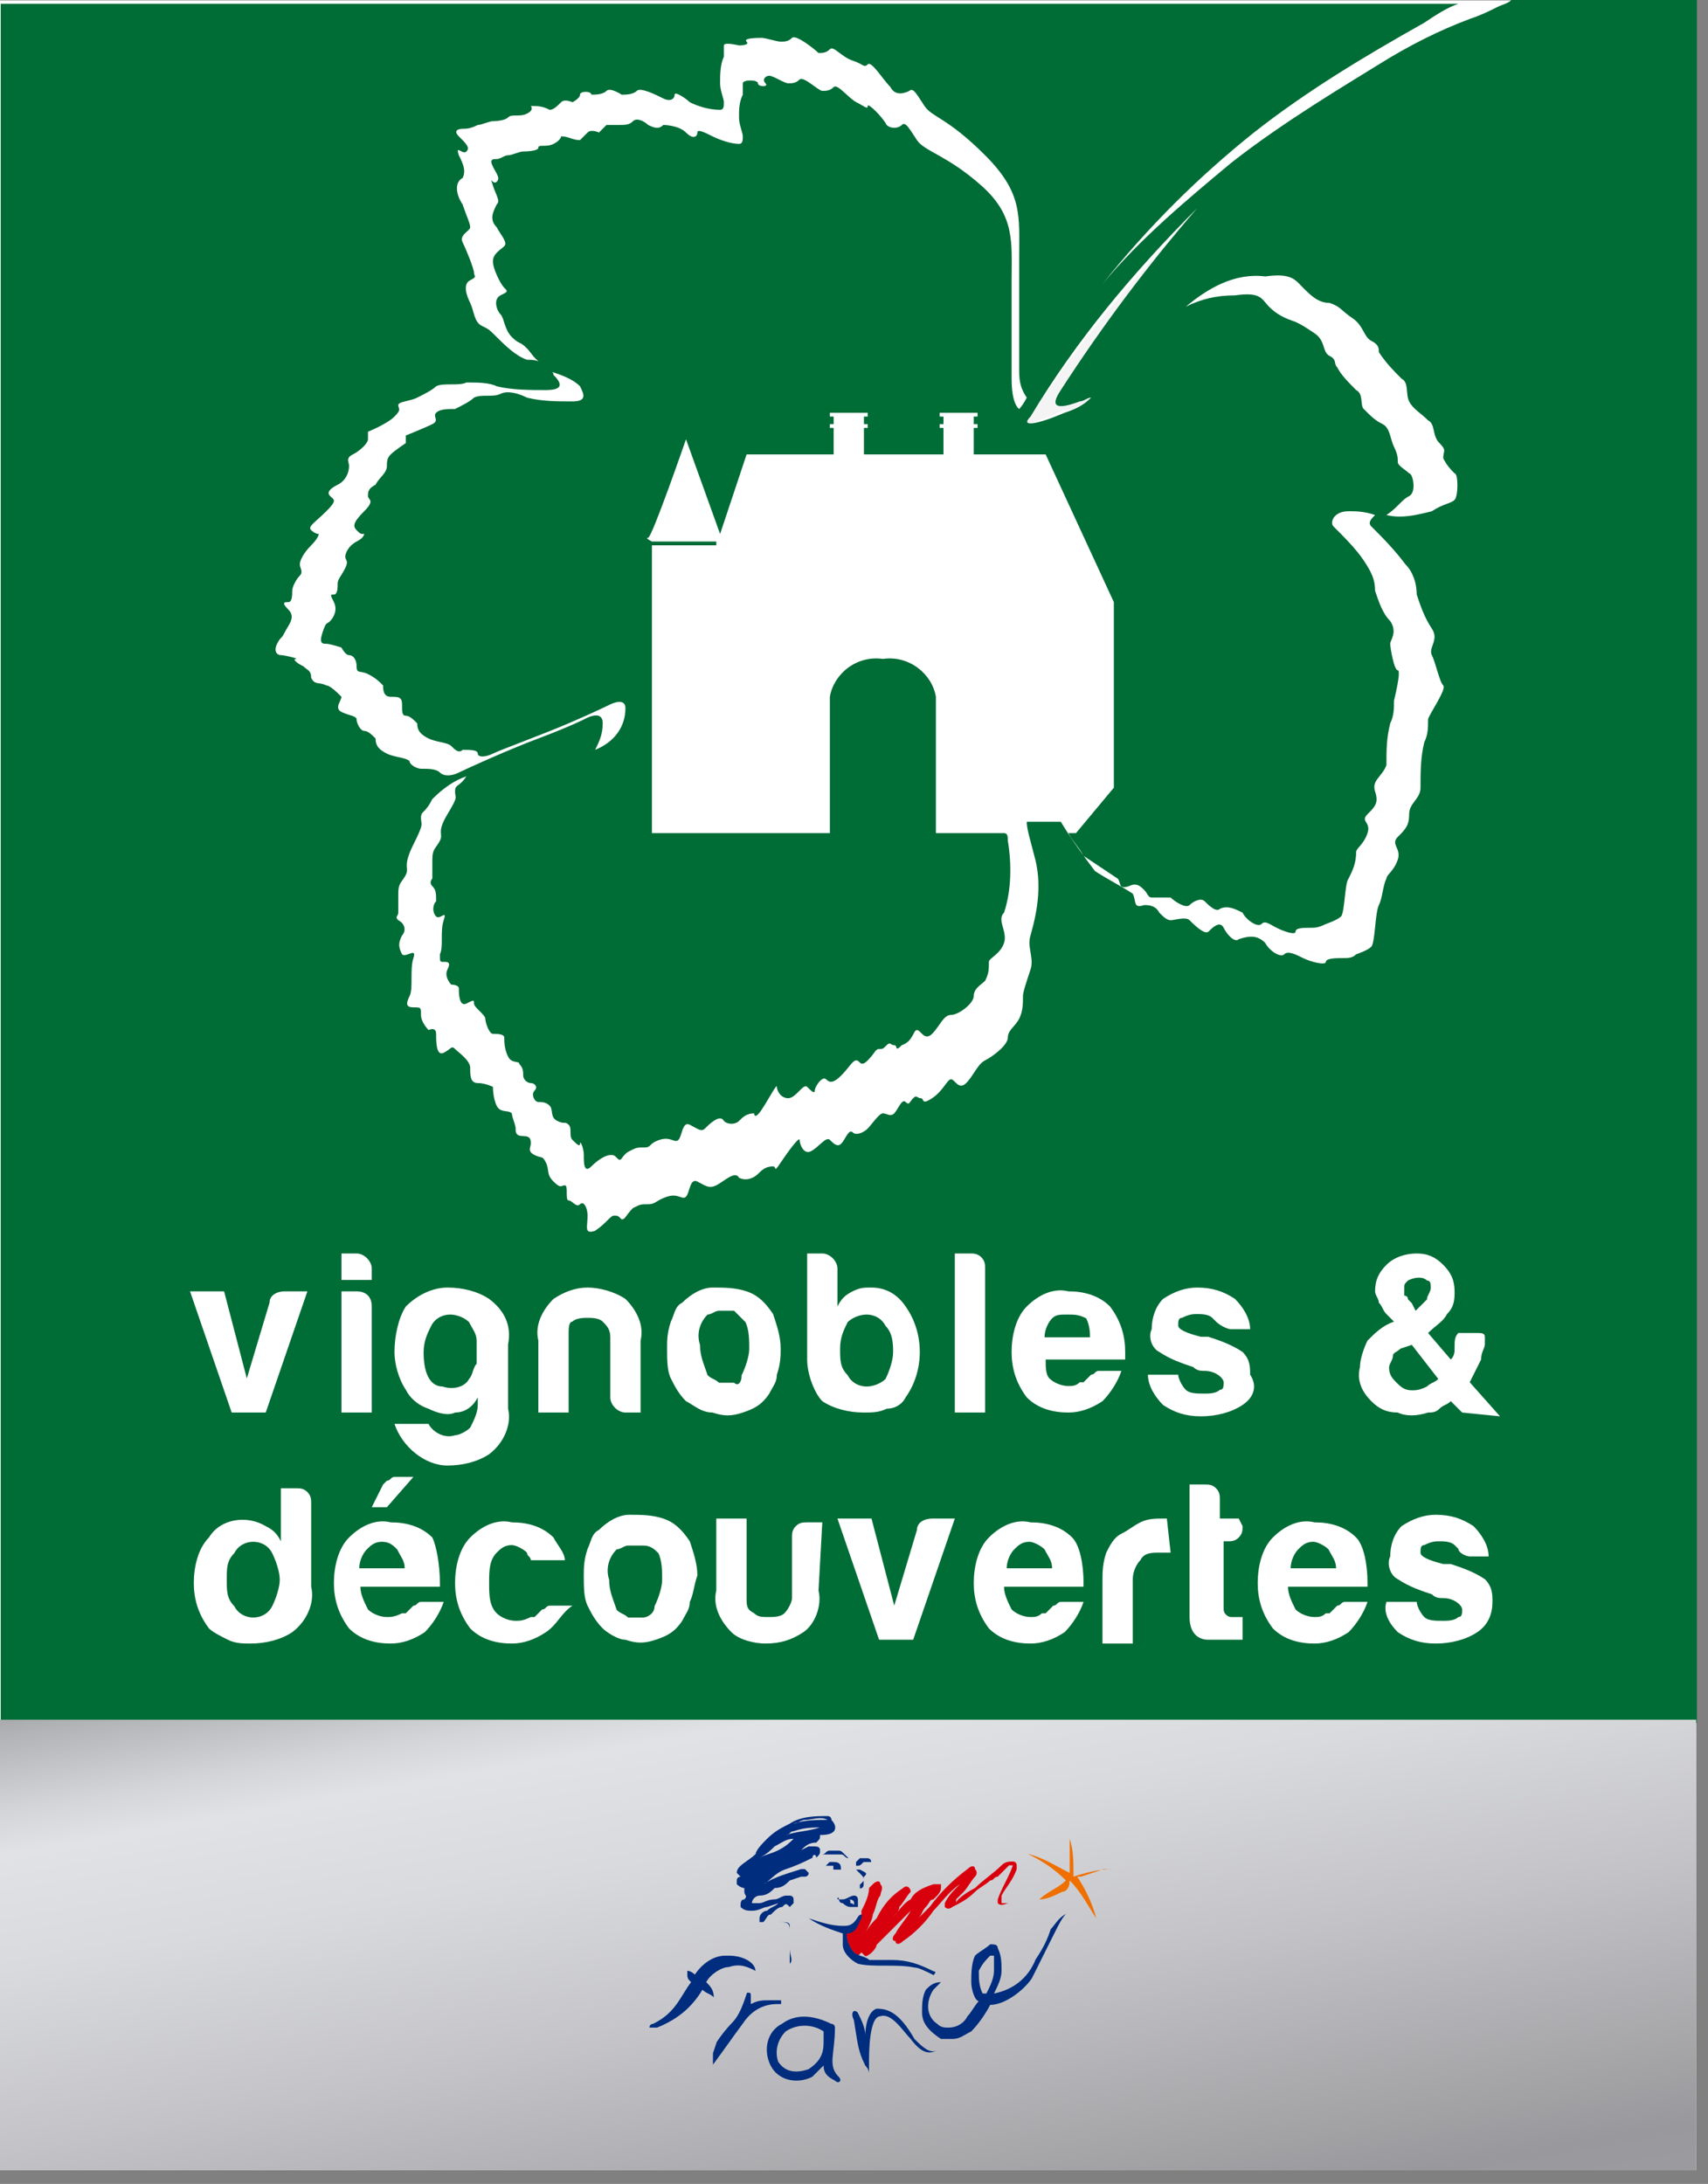 <?xml version="1.0" encoding="UTF-8"?> <svg xmlns="http://www.w3.org/2000/svg" width="97" height="124" viewBox="0 0 97 124" fill="none"><rect x="0" y="0" width="97" height="124" fill="#808080" stroke="none"/><path d="M96.328 0.024H0V123.229H96.328V0.024Z" fill="white"></path><path d="M68.137 11.91C64.482 15.565 61.257 19.436 58.461 23.736C57.816 24.381 58.891 23.951 60.396 23.306C61.041 23.306 61.471 22.876 61.901 22.661C61.687 22.661 61.471 22.661 61.257 22.876" fill="#F5F4F5"></path><path d="M85.833 -2.67029e-05C85.618 0.215 85.403 0.215 84.973 0.43C84.543 0.645 84.113 0.86 83.468 1.075C81.748 1.72 80.028 2.58 78.308 3.655C76.588 4.73 72.932 6.881 69.922 9.246C67.342 11.396 64.762 13.546 62.611 16.126C65.192 12.901 67.987 10.106 71.212 7.526C74.222 5.16 77.448 3.225 80.888 1.29C81.533 0.86 82.178 0.43 82.823 0.215H0.041V97.833H96.369V-2.67029e-05H85.833ZM81.103 40.853C81.103 41.283 81.103 41.714 80.888 42.144C80.673 43.004 80.673 43.864 80.673 44.724C80.673 45.369 80.028 45.584 80.028 46.229C80.028 46.874 79.813 47.089 79.383 47.519C78.953 47.949 79.598 48.164 79.383 48.809C79.168 49.454 78.738 49.669 78.738 49.884C78.523 50.314 78.523 50.959 78.308 51.389C78.093 51.819 78.093 53.54 77.878 53.755C77.663 53.97 77.018 54.185 77.018 54.185C76.803 54.4 76.588 54.4 76.158 54.4C75.943 54.4 75.297 54.4 75.297 54.615C75.297 54.83 74.437 54.615 74.007 54.4C73.577 54.185 73.147 53.97 72.932 54.185C72.717 54.4 72.072 53.97 71.857 53.54C71.427 53.11 70.997 53.11 70.352 53.325C70.137 53.54 69.707 53.11 69.492 52.679C69.277 52.249 68.847 52.679 68.632 52.895C68.417 53.11 67.772 52.465 67.557 52.249C67.342 52.035 66.697 52.249 66.482 52.249C66.267 52.249 66.052 52.035 65.837 51.819C65.622 51.389 65.192 51.389 64.977 51.389C64.332 51.604 64.547 51.174 64.332 50.744C63.687 50.314 62.826 49.884 62.181 49.454C61.536 48.594 60.891 47.734 60.246 46.659H58.311C58.311 47.089 58.526 47.734 58.741 48.594C59.171 50.099 58.956 51.604 58.526 53.11C58.311 53.755 58.741 54.4 58.526 55.045C58.311 55.69 58.096 56.335 58.096 56.55C58.096 56.98 58.096 57.41 57.881 57.84C57.666 58.27 57.236 58.485 57.236 58.915C57.236 59.345 56.376 59.99 55.946 60.205C55.516 60.42 55.301 61.065 54.871 61.495C54.441 61.925 54.226 61.28 54.011 61.28C53.796 61.28 53.581 61.925 52.936 62.355C52.291 62.785 52.505 62.355 52.291 62.355C52.075 62.355 52.075 62.14 51.861 62.355C51.645 62.57 51.645 62.785 51.431 62.57C51.215 62.355 51 63 50.785 63.215C50.57 63.431 50.355 63.215 50.14 63.215C49.925 63.215 49.495 63.861 49.28 64.076C49.065 64.29 48.635 64.505 48.42 64.29C48.205 64.076 47.99 64.721 47.775 64.936C47.56 65.151 47.345 64.936 47.13 64.721C46.915 64.505 46.485 65.151 46.055 65.366C45.625 65.581 45.41 64.936 45.41 64.721C45.41 64.505 44.765 65.366 44.335 66.011C43.905 66.656 44.12 66.226 43.905 66.226C43.475 66.226 43.26 66.441 43.045 66.656C42.83 66.871 42.4 67.086 41.97 66.871C41.755 66.441 41.11 67.086 40.679 67.301C40.249 67.516 40.035 67.301 39.604 67.086C39.174 66.871 39.174 67.731 38.959 67.946C38.744 68.161 38.529 67.731 37.884 67.946C37.239 68.161 37.239 68.376 36.809 68.376C36.379 68.376 36.379 68.376 35.949 68.591C35.519 69.021 35.519 69.236 35.304 69.236C35.089 69.021 35.089 69.021 34.874 69.021C34.659 69.021 34.444 69.451 33.799 69.881C33.154 70.096 33.369 69.666 33.369 69.021C33.369 68.591 33.154 68.161 32.939 68.376C32.724 68.591 32.509 68.161 32.294 68.161C32.079 68.161 32.294 67.301 32.079 67.301C31.864 67.301 31.864 67.516 31.434 67.086C31.004 66.656 31.219 66.441 31.004 66.011C30.789 65.581 30.789 65.796 30.359 65.581C29.929 65.366 30.144 65.151 30.144 64.936C30.144 64.721 30.144 64.505 29.714 64.505C29.284 64.505 29.284 64.29 29.284 64.076C29.284 63.861 29.069 63.431 29.069 63.215C28.854 63 28.424 63.215 28.208 62.785C27.993 62.355 27.993 61.71 27.993 61.71C27.993 61.71 27.563 61.495 27.133 61.495C26.703 61.495 26.703 61.065 26.703 60.635C26.703 60.205 26.058 59.775 25.843 59.56C25.628 59.345 25.628 59.56 25.198 59.775C24.768 59.99 24.768 59.13 24.768 58.7C24.768 58.27 24.338 58.485 24.338 58.485C24.338 58.485 23.908 58.055 23.908 57.625C23.908 57.195 23.908 57.195 23.478 57.195C23.048 57.195 23.048 56.98 23.263 56.55C23.478 56.12 23.263 55.045 23.478 54.4C23.693 53.755 23.048 54.4 22.833 54.185C22.618 53.755 22.618 53.54 22.833 53.11C23.048 52.895 23.048 52.465 22.618 52.249C22.403 52.035 22.618 52.035 22.618 51.819C22.618 51.389 22.618 50.959 22.618 50.744C22.618 50.099 22.833 50.099 23.048 49.669C23.263 49.239 22.833 49.239 23.478 47.949C24.123 46.659 23.908 46.874 23.908 46.444C23.908 46.014 24.123 46.229 24.553 45.369C25.198 44.724 25.843 44.294 26.488 44.079C26.058 44.724 25.843 44.509 25.843 44.939C25.843 45.369 26.058 45.154 25.413 46.229C24.768 47.304 25.198 47.304 24.983 47.734C24.768 48.164 24.553 48.164 24.553 48.809C24.553 49.239 24.553 49.454 24.553 49.884C24.553 49.884 24.338 50.099 24.553 50.314C24.768 50.529 24.768 50.744 24.768 51.174C24.553 51.389 24.553 51.819 24.768 52.035C24.983 52.249 25.413 51.604 25.198 52.249C24.983 52.895 25.198 53.755 24.983 54.185C24.983 54.615 24.983 54.615 25.198 54.615C25.413 54.615 25.628 54.615 25.413 55.045C25.198 55.475 25.628 55.905 25.628 55.905C25.628 55.905 26.058 55.905 26.058 56.12C26.058 56.335 26.058 57.195 26.488 56.98C26.918 56.765 26.918 56.765 26.918 56.98C26.918 57.195 27.563 57.625 27.563 57.84C27.563 58.055 27.778 58.7 27.993 58.7C28.208 58.7 28.639 58.7 28.639 58.915C28.639 59.13 28.639 59.56 28.854 59.99C29.069 60.42 29.499 60.205 29.499 60.42C29.714 60.635 29.714 60.85 29.714 61.065C29.714 61.28 29.929 61.495 30.144 61.495C30.359 61.495 30.574 61.71 30.359 61.925C30.144 62.14 30.359 62.57 30.574 62.57C30.789 62.57 31.004 62.57 31.219 62.785C31.434 63 31.219 63.431 31.649 63.645C32.079 63.861 32.079 63.645 32.294 63.861C32.509 64.076 32.294 64.505 32.509 64.721C32.724 64.936 32.939 65.151 32.939 64.936C32.939 64.721 33.154 65.151 33.154 65.581C33.154 66.011 33.154 66.656 33.584 66.226C34.014 65.796 34.444 65.581 34.659 65.581C34.874 65.581 34.874 65.581 35.089 65.796C35.304 66.011 35.304 65.581 35.734 65.366C36.164 65.151 36.164 65.151 36.594 65.151C37.024 65.151 36.809 64.936 37.454 64.721C38.099 64.505 38.314 64.936 38.529 64.721C38.744 64.505 38.744 63.645 39.174 63.861C39.604 64.076 39.819 64.29 40.035 64.076C40.249 63.861 40.895 63.215 41.11 63.645C41.325 63.861 41.755 63.861 41.97 63.645C42.185 63.431 42.4 63.215 42.83 63.215C42.83 63.215 42.83 63.645 43.26 63C43.69 62.355 44.12 61.495 44.12 61.71C44.12 61.925 44.335 62.355 44.765 62.355C45.195 62.355 45.625 61.495 45.84 61.71C46.055 61.925 46.27 62.14 46.27 61.925C46.27 61.71 46.7 61.065 46.915 61.28C47.13 61.495 47.345 61.495 47.775 61.065C48.205 60.635 48.42 60.205 48.635 60.205C48.85 60.205 48.85 60.635 49.28 60.205C49.71 59.775 49.71 59.56 49.925 59.56C50.14 59.56 50.14 59.56 50.355 59.345C50.57 59.13 50.57 59.345 50.785 59.345C51 59.345 50.785 59.775 51.215 59.345C51.861 59.13 51.861 58.485 52.075 58.485C52.291 58.485 52.505 59.13 52.936 58.7C53.366 58.27 53.581 57.625 54.011 57.625C54.441 57.625 55.301 56.98 55.301 56.55C55.301 56.12 55.731 55.905 55.946 55.69C56.161 55.26 56.161 55.045 56.161 54.615C56.161 54.4 56.806 54.185 57.021 53.54C57.236 52.895 56.591 52.249 57.021 51.819C57.451 50.529 57.451 49.024 57.236 47.734C57.236 47.519 57.236 47.304 57.021 47.304H53.151V39.563C52.936 38.273 51.645 37.198 50.14 37.413C48.635 37.198 47.345 38.273 47.13 39.563V47.304H37.024V30.963H40.679V30.748H37.024C37.024 30.748 36.594 30.533 36.809 30.533C37.024 30.533 38.959 24.942 38.959 24.942L40.895 30.318L42.4 25.802H47.345V24.297H47.13V24.082H47.345V23.652H47.13V23.437H49.28V23.652H49.065V24.082H49.28V24.297H49.065V25.802H53.581V24.297H53.366V24.082H53.581V23.652H53.366V23.437H55.516V23.652H55.301V24.082H55.516V24.297H55.301V25.802H59.386L63.257 34.188V44.724L61.106 47.304H60.676C60.891 47.734 61.321 48.164 61.536 48.594C62.181 49.024 62.826 49.454 63.471 49.884C63.687 50.099 63.471 50.529 64.117 50.314C64.547 50.099 64.762 50.314 64.977 50.529C65.192 50.744 65.192 50.959 65.407 50.959C65.837 50.959 66.052 50.959 66.482 50.959C66.697 51.174 67.342 51.604 67.557 51.389C67.772 51.174 68.202 50.959 68.417 51.174C68.632 51.389 69.062 51.819 69.277 51.604C69.707 51.389 70.137 51.604 70.567 51.819C70.782 52.249 71.427 52.679 71.642 52.465C71.857 52.249 72.072 52.465 72.502 52.679C72.932 52.895 73.577 53.11 73.577 52.895C73.577 52.679 74.007 52.679 74.437 52.679C74.653 52.679 74.868 52.679 75.297 52.465C75.297 52.465 75.943 52.249 76.158 52.035C76.373 51.819 76.373 50.099 76.588 49.884C76.803 49.454 77.018 49.024 77.018 48.379C77.018 48.164 77.448 47.949 77.663 47.304C77.878 46.659 77.233 46.659 77.663 46.229C78.093 45.799 78.308 45.584 78.093 44.939C77.878 44.294 78.523 44.079 78.738 43.434C78.738 42.574 78.738 41.929 78.953 41.069C79.168 40.639 79.168 40.208 79.168 39.778C79.168 39.778 79.598 38.058 79.383 38.058C79.168 38.058 78.953 36.768 78.953 36.553C78.953 36.338 79.383 35.908 78.953 35.263C78.523 34.833 78.308 34.188 78.093 33.543C78.093 32.898 77.878 32.468 77.448 31.823C77.018 31.178 76.373 30.533 75.728 29.888C75.513 29.672 75.728 29.027 76.588 29.027C77.018 29.027 77.448 29.027 78.093 29.242C77.878 29.457 77.663 29.672 77.878 29.888C78.523 30.533 79.168 31.178 79.813 32.038C80.243 32.468 80.458 33.113 80.458 33.758C80.673 34.403 80.888 35.048 81.318 35.693C81.748 36.338 81.103 36.768 81.318 37.198C81.533 37.628 81.748 38.703 81.963 38.918C82.178 39.133 81.103 40.639 81.103 40.853ZM59.601 78.267C59.816 78.482 60.246 78.697 60.676 78.697C60.891 78.697 61.106 78.697 61.321 78.482C61.321 78.482 61.321 78.482 61.536 78.482L61.751 78.267L61.966 78.052C62.181 78.052 62.181 77.837 62.396 77.837H63.687C63.471 78.482 63.041 79.127 62.611 79.557C61.966 79.987 61.321 80.202 60.676 80.202C59.816 80.202 58.956 79.987 58.311 79.342C57.666 78.482 57.451 77.622 57.451 76.762C57.451 75.901 57.666 74.826 58.311 74.181C58.956 73.536 59.816 73.106 60.676 73.321C61.536 73.321 62.396 73.536 63.041 74.181C63.687 75.041 63.901 75.901 63.901 76.762V76.977V77.192H59.386C59.386 77.622 59.386 78.052 59.601 78.267ZM55.946 72.031V80.202H54.226V71.171H55.086C55.301 71.171 55.516 71.171 55.731 71.386C55.946 71.601 55.946 71.816 55.946 72.031ZM81.318 29.027C80.458 29.242 79.598 29.457 78.738 29.242C79.383 28.812 79.598 28.382 80.028 28.167C80.458 27.952 80.243 26.877 80.028 26.877C79.813 26.662 79.383 26.447 79.383 26.232C79.383 26.017 79.383 25.802 79.168 25.372C78.953 24.942 78.953 24.297 78.523 24.082C78.093 23.867 77.878 23.652 77.448 23.222C77.233 23.007 77.448 22.362 77.018 22.147C76.588 21.717 76.158 21.287 75.943 20.857C75.728 20.642 75.943 20.427 75.513 20.212C75.082 19.997 75.297 19.352 74.653 18.922C74.007 18.492 74.007 18.492 73.577 18.277C72.932 18.061 72.502 17.846 72.072 17.416C71.642 16.986 71.642 16.556 70.137 16.771C69.062 16.771 68.202 16.986 67.342 17.416C68.632 16.341 70.137 15.481 71.857 15.696C73.362 15.481 73.577 15.911 74.007 16.341C74.437 16.771 74.868 17.201 75.513 17.201C76.158 17.416 76.158 17.631 76.803 18.061C77.448 18.492 77.448 19.137 77.878 19.352C78.308 19.567 78.308 19.782 78.308 19.997C78.738 20.642 79.168 21.072 79.598 21.502C80.028 21.717 79.813 22.362 80.028 22.792C80.243 23.222 80.673 23.437 81.103 23.867C81.533 24.082 81.318 24.727 81.748 25.157C82.178 25.587 81.963 25.587 81.963 26.017C82.178 26.447 82.393 26.662 82.608 26.877C82.823 26.877 82.823 28.167 82.608 28.382C82.393 28.597 81.963 28.597 81.318 29.027ZM67.987 11.826C65.192 15.051 62.611 18.492 60.246 22.147C59.816 22.792 59.601 23.437 61.321 22.792C61.536 22.792 61.751 22.577 61.966 22.577C61.536 23.007 61.106 23.222 60.461 23.437C58.956 24.082 57.881 24.297 58.526 23.652C61.106 19.352 64.332 15.481 67.987 11.826ZM26.058 8.816C25.843 8.171 26.273 8.816 26.488 8.601C26.703 8.386 26.488 8.171 26.058 7.741C25.628 7.311 26.273 7.311 26.273 7.311C26.488 7.311 26.703 7.311 27.133 7.096C27.348 7.096 27.778 6.881 27.993 6.881C27.993 6.881 28.639 6.881 28.854 6.666C29.069 6.451 29.499 6.666 29.929 6.451C30.359 6.236 30.144 6.02 30.144 6.02C30.574 6.02 30.789 6.02 31.219 6.236C31.434 6.236 31.649 6.02 31.864 5.805C32.079 5.59 32.509 5.805 32.509 5.805C32.509 5.805 32.939 5.59 32.939 5.375C32.939 5.16 33.584 5.16 33.584 5.375C33.799 5.375 34.229 5.375 34.444 5.16C34.659 4.945 35.304 5.375 35.304 5.375C35.519 5.375 35.949 5.375 36.164 5.16C36.379 4.945 37.239 5.375 37.669 5.59C38.099 5.805 38.314 5.59 38.314 5.375C38.314 5.16 38.959 5.59 39.174 5.805C39.604 6.02 40.249 6.236 40.895 6.236C41.11 6.236 41.11 6.02 41.11 5.805C41.11 5.59 40.895 5.16 40.895 4.73C40.895 4.3 40.895 3.655 41.11 3.225C41.11 3.225 41.11 2.795 41.11 2.58C41.11 2.365 41.97 2.58 41.97 2.58C41.97 2.58 42.615 2.58 42.4 2.365C42.185 2.15 43.045 2.15 43.26 2.15C43.475 2.15 44.12 2.365 44.335 2.365C44.55 2.365 44.765 2.365 44.98 2.15C45.195 1.935 46.27 2.795 46.485 3.01C46.7 3.01 46.915 3.01 47.13 2.795C47.345 2.58 47.775 3.225 48.42 3.44C49.065 3.655 49.065 3.87 49.28 3.655C49.495 3.44 50.14 4.515 50.57 4.945C50.785 5.375 51.215 5.375 51.645 5.16C51.861 4.945 52.075 5.375 52.505 6.02C52.936 6.666 53.796 6.666 55.946 8.816C58.096 10.966 57.881 12.256 57.881 14.621C57.881 16.986 57.881 19.137 57.881 20.857C57.881 21.502 57.881 21.932 58.311 22.577C58.096 23.007 57.881 23.222 57.881 23.222C57.881 23.222 57.451 23.007 57.451 21.502C57.451 19.997 57.451 18.061 57.451 15.911C57.451 13.761 57.666 12.256 55.731 10.536C53.796 8.816 52.505 8.601 52.075 7.956C51.645 7.311 51.43 6.881 51.215 7.096C51 7.311 50.57 7.311 50.355 7.096C50.14 6.666 49.28 5.805 49.28 6.02C49.28 6.236 49.065 6.02 48.635 5.805C48.205 5.59 47.56 4.73 47.345 4.945C47.13 5.16 46.915 5.16 46.7 5.16C46.485 5.16 45.625 4.3 45.41 4.515C45.195 4.73 44.98 4.73 44.765 4.73C44.55 4.73 43.905 4.3 43.69 4.3C43.475 4.3 43.26 4.515 43.475 4.73C43.69 4.945 43.045 4.945 43.045 4.73C43.045 4.515 42.185 4.515 42.185 4.73C42.185 4.945 42.185 5.16 42.185 5.375C41.97 5.805 41.97 6.236 41.97 6.666C41.97 7.096 42.185 7.526 42.185 7.741C42.185 7.956 42.185 8.171 41.97 8.171C41.54 8.171 40.895 7.956 40.465 7.741C40.035 7.526 39.604 7.311 39.604 7.526C39.604 7.741 39.389 7.956 38.959 7.526C38.529 7.096 37.669 7.096 37.669 7.096C37.454 7.311 37.239 7.311 36.809 7.096C36.594 6.881 36.164 6.666 35.949 6.881C35.734 7.096 35.519 7.096 35.089 7.096C34.874 7.096 34.444 7.096 34.444 7.096L34.014 7.526C34.014 7.526 33.584 7.311 33.369 7.526C33.154 7.741 32.939 7.956 32.939 7.956C32.509 7.956 32.294 7.741 31.864 7.741C31.864 7.741 31.864 7.956 31.434 8.171C31.004 8.386 30.574 8.171 30.574 8.386C30.574 8.601 29.714 8.601 29.714 8.601C29.499 8.601 29.069 8.816 28.854 8.816C28.639 8.816 28.424 9.031 28.208 9.031C27.993 9.031 27.778 9.031 27.993 9.461C28.208 9.891 28.424 10.106 28.208 10.321C27.993 10.536 27.778 9.891 27.993 10.536C28.208 11.181 28.424 11.396 28.208 11.611C27.993 12.041 27.778 12.471 28.208 12.901C28.424 13.331 28.854 13.761 28.639 13.976C28.424 14.191 27.993 14.406 27.993 14.836C27.993 15.266 28.424 16.126 28.639 16.341C28.854 16.556 28.854 16.556 28.424 16.771C27.993 16.986 28.208 17.631 28.424 17.846C28.639 18.061 28.639 18.707 29.069 19.137C29.499 19.567 29.499 19.352 29.929 19.782C30.144 19.997 30.359 20.427 30.789 20.642C30.574 20.427 30.144 20.427 29.929 20.427C29.284 20.212 28.639 19.567 28.208 19.137C27.778 18.707 27.778 18.707 27.348 18.492C26.918 18.277 26.918 17.631 26.703 17.201C26.488 16.771 26.273 16.126 26.703 15.911C27.133 15.696 26.918 15.696 26.918 15.481C26.918 15.266 26.488 14.191 26.273 13.761C26.058 13.331 26.703 13.116 26.703 12.901C26.703 12.686 26.488 12.256 26.273 11.611C25.843 10.966 25.843 10.321 26.273 10.106C26.488 9.676 26.273 9.246 26.058 8.816ZM12.727 73.321L14.017 78.267L15.307 73.966C15.307 73.536 15.737 73.321 16.167 73.321H17.457L15.092 80.202H13.157L10.792 73.321H12.727ZM17.672 90.093C17.888 90.953 17.457 92.028 16.597 92.673C15.952 93.103 15.092 93.318 14.232 93.318C13.802 93.318 13.372 93.318 12.942 93.103C12.512 92.888 12.082 92.673 11.867 92.458C11.222 91.598 11.007 90.738 11.007 89.878C11.007 89.018 11.222 87.943 11.867 87.297C12.512 86.222 14.017 86.007 15.092 86.653C15.522 86.868 15.737 87.082 15.952 87.513V84.502H16.812C17.027 84.502 17.242 84.502 17.457 84.717C17.672 84.932 17.672 85.147 17.672 85.362V90.093ZM17.672 38.488C17.672 38.058 17.457 38.058 17.242 37.843C16.812 37.628 16.597 37.413 16.812 37.413C17.027 37.413 16.167 37.198 15.952 37.198C15.737 37.198 15.522 36.983 15.737 36.553C15.952 36.123 15.952 36.338 16.167 35.908C16.382 35.478 16.812 35.048 16.382 34.618C15.952 34.188 16.167 34.188 16.382 34.188C16.597 34.188 16.597 33.758 16.597 33.543C16.597 33.328 16.812 32.898 17.027 32.683C17.242 32.468 17.027 32.253 17.027 32.038C17.027 31.823 17.242 31.393 17.672 30.963C18.103 30.533 18.103 30.318 18.103 30.318C17.888 30.318 17.672 30.103 17.672 30.103C17.457 29.888 17.888 29.672 18.533 29.027C19.178 28.382 18.963 28.382 18.748 28.167C18.533 27.952 18.748 27.737 19.178 27.522C19.608 27.307 19.823 26.877 19.823 26.447C19.823 26.232 19.608 26.017 20.038 25.802C20.468 25.587 20.898 25.157 20.898 24.942C20.898 24.727 20.898 24.512 20.898 24.512C20.898 24.512 21.973 24.082 22.403 23.652C22.833 23.222 22.618 23.222 22.618 23.007C22.618 22.792 23.263 22.792 23.693 22.577C24.123 22.362 24.553 22.147 24.768 21.932C25.198 21.717 26.058 21.932 26.488 21.717C27.133 21.717 27.778 21.717 28.208 21.932C29.069 22.147 30.144 22.147 31.004 22.147C32.079 22.147 31.864 21.717 31.434 21.287C31.434 21.287 31.434 21.072 31.219 21.072C31.864 21.287 32.509 21.502 32.939 21.932C33.154 22.362 33.369 22.792 32.509 22.792C31.649 22.792 30.789 22.792 29.929 22.577C29.499 22.362 28.854 22.147 28.424 22.362C27.993 22.577 27.348 22.362 26.918 22.577C26.703 22.792 26.273 23.007 25.843 23.222C25.413 23.222 24.983 23.222 24.768 23.437C24.553 23.652 24.983 23.867 24.553 24.082C24.123 24.297 23.048 24.727 23.048 24.727V25.157C23.048 25.157 22.403 25.587 22.188 25.802C21.973 26.017 21.973 26.232 21.973 26.447C21.973 26.877 21.543 27.092 21.328 27.522C20.898 27.737 20.898 27.952 20.898 28.167C20.898 28.382 21.328 28.382 20.683 29.027C20.038 29.672 20.038 29.888 20.253 30.103C20.468 30.318 20.468 30.318 20.683 30.318C20.683 30.318 20.683 30.533 20.253 30.748C19.823 30.963 19.608 31.393 19.608 31.608C19.608 31.823 19.823 31.823 19.608 32.253C19.393 32.683 19.178 32.898 19.178 33.113C19.178 33.328 19.178 33.758 18.963 33.758C18.748 33.758 18.748 33.758 18.963 34.188C19.178 34.618 18.963 35.048 18.748 35.263C18.533 35.478 18.533 35.263 18.318 35.908C18.103 36.553 18.318 36.553 18.533 36.553C18.748 36.553 19.393 36.768 19.393 36.768C19.393 36.768 19.608 37.198 19.823 37.198C20.038 37.198 20.253 37.413 20.253 37.843C20.253 38.273 20.468 38.058 20.898 38.273C21.328 38.488 21.543 38.703 21.758 38.918C21.758 39.133 21.758 39.563 22.188 39.563C22.618 39.563 22.833 39.563 22.833 39.993C22.833 40.423 22.833 40.639 23.048 40.639C23.263 40.639 23.478 40.853 23.693 41.069C23.693 41.499 23.908 41.714 24.338 41.929C24.768 42.144 25.413 42.144 25.628 42.359C25.843 42.574 26.058 42.789 26.273 42.574C26.703 42.574 27.133 42.574 27.133 42.789C27.133 43.004 27.563 43.004 27.993 42.789C28.424 42.574 30.789 41.714 32.294 41.069C33.799 40.423 34.659 39.993 34.659 39.993C34.659 39.993 35.519 39.563 35.519 40.208C35.519 41.283 34.874 42.144 33.799 42.574C34.014 42.144 34.229 41.714 34.229 41.069C34.229 40.208 33.154 40.853 33.154 40.853C33.154 40.853 32.294 41.283 30.574 41.929C28.854 42.574 26.488 43.649 26.058 43.864C25.628 44.079 25.198 44.079 24.983 43.864C24.768 43.649 24.338 43.649 23.908 43.649C23.693 43.649 23.263 43.434 23.263 43.219C23.048 43.004 22.403 43.004 21.973 42.789C21.543 42.574 21.328 42.359 21.328 41.929C21.113 41.714 20.898 41.499 20.683 41.499C20.468 41.499 20.253 41.069 20.253 40.853C20.253 40.639 19.823 40.639 19.393 40.423C18.963 40.208 19.393 39.778 19.393 39.563C19.178 39.348 18.748 38.918 18.533 38.918C18.103 38.703 17.888 38.918 17.672 38.488ZM22.403 83.857H23.478L21.973 85.577H21.113L21.758 84.287L21.973 84.072C22.188 84.072 22.188 83.857 22.403 83.857ZM19.393 72.676V71.171H20.253C20.683 71.171 21.113 71.601 21.113 72.031V72.676H19.393ZM21.113 74.181V80.202H19.393V73.321H20.253C20.683 73.321 21.113 73.536 21.113 74.181ZM24.983 89.878C24.983 90.093 24.983 90.093 24.983 90.093H20.468C20.468 90.523 20.683 90.953 20.898 91.383C21.113 91.598 21.543 91.813 21.973 91.813C22.188 91.813 22.403 91.813 22.833 91.598C22.833 91.598 22.833 91.598 23.048 91.598L23.263 91.383L23.478 91.168C23.693 91.168 23.693 90.953 23.908 90.953H25.198C24.983 91.598 24.553 92.243 24.123 92.673C23.478 93.103 22.833 93.318 22.188 93.318C21.328 93.318 20.468 93.103 19.823 92.458C19.178 91.598 18.963 90.738 18.963 89.878C18.963 89.018 19.178 87.943 19.823 87.297C20.468 86.653 21.328 86.222 22.188 86.437C23.048 86.437 23.908 86.653 24.553 87.297C24.768 87.728 24.983 88.803 24.983 89.878ZM22.403 80.847H24.338C24.553 81.277 25.198 81.707 25.843 81.492C26.058 81.492 26.488 81.277 26.703 81.062C26.918 80.632 27.133 80.202 27.133 79.772V79.342C26.918 79.772 26.488 80.202 25.843 80.202C25.413 80.417 24.768 80.202 24.338 79.987C23.693 79.772 23.263 79.342 23.048 78.912C22.618 78.267 22.403 77.407 22.403 76.762C22.403 75.901 22.618 74.826 23.048 74.181C23.693 73.536 24.553 73.106 25.413 73.106C26.273 73.106 27.133 73.321 27.778 73.751C28.639 74.396 29.069 75.257 28.854 76.332V79.987C29.069 80.847 28.639 81.922 27.778 82.567C27.133 82.997 26.273 83.212 25.413 83.212C24.123 83.212 22.833 82.137 22.403 80.847ZM31.004 92.673C30.359 93.103 29.714 93.318 29.069 93.318C28.208 93.318 27.348 93.103 26.703 92.458C26.058 91.598 25.843 90.738 25.843 89.878C25.843 89.018 26.058 87.943 26.703 87.297C27.348 86.653 28.208 86.222 29.069 86.437C29.929 86.437 30.789 86.653 31.434 87.297C31.649 87.728 32.079 88.158 32.079 88.588H30.144C30.144 88.373 29.929 88.373 29.929 88.158C29.714 87.943 29.284 87.728 29.069 87.728C28.639 87.728 28.424 87.943 28.208 88.158C27.778 88.588 27.778 89.233 27.778 89.878C27.778 90.523 27.778 91.168 28.208 91.598C28.424 91.813 28.854 92.028 29.284 92.028C29.499 92.028 29.714 92.028 30.144 91.813C30.144 91.813 30.144 91.813 30.359 91.813L30.574 91.598L30.789 91.383C31.004 91.383 31.004 91.168 31.219 91.168H32.509C31.864 91.598 31.649 92.243 31.004 92.673ZM32.294 75.686V80.202H30.574V76.117C30.359 75.257 30.789 74.396 31.434 73.751C32.079 73.321 32.724 73.106 33.369 73.106C34.014 73.106 34.874 73.321 35.519 73.751C36.164 74.396 36.594 75.257 36.379 76.117V80.202H35.519C35.089 80.202 34.659 79.772 34.659 79.342V75.901C34.659 75.472 34.444 75.257 34.229 75.041C34.014 74.826 33.584 74.826 33.369 74.826C33.154 74.826 32.724 74.826 32.509 75.041C32.294 75.041 32.294 75.472 32.294 75.686ZM39.174 90.953C39.174 91.383 38.959 91.598 38.744 92.028C38.314 92.673 37.884 92.888 37.239 93.103C36.594 93.318 36.164 93.318 35.519 93.103C35.089 93.103 34.444 92.673 34.229 92.458C33.799 92.028 33.584 91.598 33.369 91.168C33.154 90.738 33.154 90.093 33.154 89.448C33.154 89.018 33.154 88.588 33.369 87.943C33.584 87.513 33.584 87.082 34.014 86.868C34.444 86.437 35.089 86.007 35.734 86.007C36.379 86.007 37.024 86.007 37.669 86.222C38.314 86.437 38.744 86.868 39.174 87.513C39.389 88.158 39.604 88.803 39.604 89.448C39.389 90.093 39.389 90.523 39.174 90.953ZM38.959 79.557C38.529 79.127 38.314 78.697 38.099 78.267C37.884 77.837 37.884 77.192 37.884 76.547C37.884 76.117 37.884 75.686 38.099 75.041C38.314 74.611 38.314 74.181 38.744 73.966C39.174 73.536 39.819 73.106 40.465 73.106C41.11 73.106 41.755 73.106 42.4 73.321C43.045 73.536 43.475 73.966 43.905 74.611C44.12 75.257 44.335 75.901 44.335 76.547C44.335 76.977 44.335 77.407 44.12 78.052C44.12 78.482 43.905 78.697 43.69 79.127C43.26 79.772 42.83 79.987 42.185 80.202C41.54 80.417 41.11 80.417 40.465 80.202C39.819 80.202 39.389 79.772 38.959 79.557ZM46.485 90.308C46.7 91.168 46.27 92.243 45.625 92.673C44.98 93.103 44.335 93.318 43.475 93.318C42.83 93.318 41.97 93.103 41.54 92.673C40.895 92.028 40.465 91.168 40.679 90.308V86.222H42.4V90.738C42.4 91.168 42.4 91.383 42.83 91.598C43.045 91.813 43.26 91.813 43.69 91.813C43.905 91.813 44.335 91.813 44.55 91.598C44.765 91.383 44.98 90.953 44.98 90.738V87.297C44.98 87.082 44.98 86.868 45.195 86.653C45.41 86.437 45.625 86.437 45.84 86.437H46.7L46.485 90.308ZM45.84 77.192V71.171H46.7C47.13 71.171 47.56 71.601 47.56 72.031V74.181C47.775 73.751 47.99 73.536 48.42 73.321C48.85 73.106 49.065 73.106 49.495 73.106C50.355 73.106 51 73.536 51.431 74.181C52.505 75.686 52.505 77.837 51.431 79.342C51.215 79.772 50.785 79.987 50.355 79.987C49.925 80.202 49.495 80.202 49.065 80.202C48.205 80.202 47.345 79.987 46.7 79.557C46.27 79.127 45.84 78.052 45.84 77.192ZM51.861 93.103H49.925L47.56 86.222H49.495L50.785 91.168L52.075 86.868C52.075 86.437 52.505 86.222 52.936 86.222H54.226L51.861 93.103ZM61.536 89.878C61.536 90.093 61.536 90.093 61.536 90.093H57.021C57.021 90.523 57.236 90.953 57.451 91.383C57.666 91.598 58.096 91.813 58.526 91.813C58.741 91.813 58.956 91.813 59.171 91.598C59.171 91.598 59.171 91.598 59.386 91.598L59.601 91.383L59.816 91.168C60.031 91.168 60.031 90.953 60.246 90.953H61.536C61.321 91.598 60.891 92.243 60.461 92.673C59.816 93.103 59.171 93.318 58.526 93.318C57.666 93.318 56.806 93.103 56.161 92.458C55.516 91.598 55.301 90.738 55.301 89.878C55.301 89.018 55.516 87.943 56.161 87.297C56.806 86.653 57.666 86.222 58.526 86.437C59.386 86.437 60.246 86.653 60.891 87.297C61.321 87.728 61.536 88.803 61.536 89.878ZM66.482 88.158H65.837C65.407 88.158 64.977 88.158 64.762 88.588C64.547 88.803 64.332 89.233 64.332 89.663V93.318H62.611V89.878C62.611 89.233 62.611 88.803 62.826 88.158C63.041 87.728 63.257 87.297 63.687 87.082C64.117 86.868 64.332 86.653 64.762 86.437C65.192 86.222 65.622 86.222 66.052 86.222H66.267L66.482 88.158ZM70.567 86.653C70.567 86.868 70.567 87.082 70.352 87.297C70.137 87.513 69.922 87.513 69.707 87.513H69.492V91.383C69.492 91.598 69.707 91.813 69.922 91.813H70.567V93.103C69.922 93.103 69.277 93.103 68.632 93.103C67.987 93.103 67.557 92.673 67.557 91.813V84.287H68.417C68.632 84.287 68.847 84.287 69.062 84.502C69.277 84.717 69.277 84.932 69.277 85.147V86.222H70.352L70.567 86.653ZM70.567 79.772C69.922 80.202 69.062 80.417 68.202 80.417C67.342 80.417 66.697 80.202 66.052 79.772C65.622 79.342 65.192 78.697 65.192 78.052H66.912C66.912 78.267 67.127 78.697 67.342 78.912C67.557 79.127 67.987 79.127 68.417 79.127C68.632 79.127 69.062 79.127 69.277 78.912C69.492 78.912 69.492 78.697 69.492 78.482C69.492 78.267 69.062 77.837 68.417 77.837C68.202 77.837 67.987 77.837 67.772 77.622C67.127 77.407 66.482 77.192 65.837 76.762C65.407 76.547 65.192 75.901 65.407 75.472C65.407 74.826 65.622 74.181 66.052 73.751C66.697 73.321 67.342 73.106 67.987 73.106C68.847 73.106 69.492 73.321 70.137 73.751C70.567 74.181 70.997 74.826 70.997 75.472H69.922C69.707 75.472 69.277 75.257 69.062 75.041L68.847 74.826C68.632 74.611 68.202 74.611 67.987 74.611C67.772 74.611 67.557 74.611 67.127 74.826C66.912 74.826 66.912 75.041 66.912 75.257C66.912 75.472 67.342 75.686 68.202 75.901H68.417H68.632C69.277 76.117 69.922 76.332 70.567 76.762C70.997 77.192 70.997 77.622 70.997 78.052C71.427 78.697 71.212 79.342 70.567 79.772ZM77.663 89.878C77.663 90.093 77.663 90.093 77.663 90.093H73.147C73.147 90.523 73.362 90.953 73.577 91.383C73.792 91.598 74.222 91.813 74.653 91.813C74.868 91.813 75.082 91.813 75.297 91.598C75.297 91.598 75.297 91.598 75.513 91.598L75.728 91.383L75.943 91.168C76.158 91.168 76.158 90.953 76.373 90.953H77.663C77.448 91.598 77.018 92.243 76.588 92.673C75.943 93.103 75.297 93.318 74.653 93.318C73.792 93.318 72.932 93.103 72.287 92.458C71.642 91.598 71.427 90.738 71.427 89.878C71.427 89.018 71.642 87.943 72.287 87.297C72.932 86.653 73.792 86.222 74.653 86.437C75.513 86.437 76.373 86.653 77.018 87.297C77.448 87.728 77.663 88.803 77.663 89.878ZM83.898 92.673C83.253 93.103 82.393 93.318 81.533 93.318C80.673 93.318 80.028 93.103 79.383 92.673C78.953 92.243 78.523 91.598 78.738 90.953H80.458C80.458 91.168 80.673 91.598 80.888 91.813C81.103 92.028 81.533 92.028 81.963 92.028C82.178 92.028 82.608 92.028 82.823 91.813C83.038 91.813 83.038 91.598 83.038 91.383C83.038 91.168 82.608 90.738 81.963 90.738C81.748 90.738 81.533 90.738 81.318 90.523C80.673 90.308 80.028 90.093 79.383 89.663C78.953 89.448 78.738 88.803 78.953 88.373C78.953 87.728 79.168 87.082 79.598 86.653C80.243 86.222 80.888 86.007 81.533 86.007C82.393 86.007 83.038 86.222 83.683 86.653C84.113 87.082 84.543 87.728 84.543 88.373H83.468C83.253 88.373 82.823 88.158 82.823 87.943L82.608 87.728C82.393 87.513 81.963 87.513 81.748 87.513C81.533 87.513 81.318 87.513 80.888 87.728C80.673 87.728 80.673 87.943 80.673 88.158C80.673 88.373 81.103 88.588 81.963 88.803H82.178H82.393C83.038 89.018 83.683 89.233 84.328 89.663C84.758 90.093 84.758 90.523 84.758 90.953C84.758 91.598 84.543 92.243 83.898 92.673ZM83.038 80.202L82.393 79.557C82.178 79.772 81.963 79.772 81.748 79.987C81.533 80.202 81.318 80.202 81.103 80.202C80.458 80.417 79.813 80.417 79.383 80.202C78.738 80.202 78.308 79.987 77.878 79.557C77.448 79.127 77.018 78.482 77.233 77.622C77.233 77.192 77.448 76.547 77.663 76.117C78.093 75.686 78.523 75.257 79.168 75.041L78.738 74.611C78.523 74.396 78.523 74.181 78.308 73.966C78.308 73.751 78.093 73.536 78.093 73.321C78.093 72.676 78.308 72.246 78.738 71.816C79.168 71.386 79.813 71.171 80.458 71.171C81.103 71.171 81.533 71.386 81.963 71.816C82.393 72.246 82.608 72.676 82.608 73.321C82.608 73.751 82.608 74.181 82.178 74.611C81.963 75.041 81.533 75.257 81.103 75.686L82.393 77.192C82.608 76.977 82.608 76.762 82.608 76.547C82.608 76.117 82.608 75.901 82.823 75.686H83.898C84.113 75.686 84.328 75.686 84.328 75.901C84.328 76.117 84.328 76.117 84.328 76.332C84.328 76.547 84.113 76.762 84.113 77.192C83.898 77.622 83.683 78.052 83.468 78.482L85.188 80.417L83.038 80.202Z" fill="#006C36"></path><path d="M58.462 87.54C58.032 87.54 57.817 87.755 57.602 87.971C57.387 88.186 57.172 88.615 57.172 89.046H59.752C59.752 88.615 59.537 88.4 59.322 87.971C59.107 87.755 58.677 87.54 58.462 87.54Z" fill="#006C36"></path><path d="M61.687 74.854C61.257 74.639 61.042 74.639 60.612 74.639C60.182 74.639 59.967 74.639 59.752 74.854C59.537 75.069 59.322 75.499 59.322 75.93H61.902C61.902 75.714 61.902 75.284 61.687 74.854Z" fill="#006C36"></path><path d="M36.529 87.755C36.315 87.755 36.099 87.755 35.669 87.755C35.454 87.755 35.239 87.971 35.024 87.971C34.594 88.4 34.379 89.046 34.594 89.691C34.594 90.336 34.809 90.766 35.024 91.411C35.239 91.626 35.454 91.626 35.669 91.841C35.885 91.841 36.099 91.841 36.529 91.841C36.745 91.841 37.175 91.626 37.175 91.196C37.39 90.766 37.605 90.121 37.605 89.691C37.605 89.261 37.605 88.615 37.39 88.186C37.175 87.971 36.96 87.755 36.529 87.755Z" fill="#006C36"></path><path d="M21.693 87.54C21.263 87.54 21.048 87.755 20.833 87.971C20.618 88.186 20.403 88.615 20.403 89.046H22.983C22.983 88.615 22.768 88.4 22.553 87.971C22.338 87.755 22.123 87.54 21.693 87.54Z" fill="#006C36"></path><path d="M26.639 75.069C26.424 74.854 25.994 74.639 25.564 74.639C25.133 74.639 24.703 74.854 24.488 75.284C24.273 75.714 24.058 76.144 24.058 76.79C24.058 78.08 24.488 78.725 25.133 78.725C25.779 78.94 26.424 78.725 26.639 78.295C26.854 78.08 26.854 77.65 27.069 77.435C27.069 77.004 27.069 76.575 27.069 76.144C27.069 75.714 26.854 75.499 26.639 75.069Z" fill="#006C36"></path><path d="M50.291 78.295C50.506 77.865 50.721 77.22 50.721 76.79C50.721 76.359 50.721 75.714 50.291 75.284C50.076 74.854 49.646 74.639 49.216 74.639C48.785 74.639 48.355 74.854 48.141 75.069C47.925 75.499 47.71 75.93 47.71 76.575C47.71 77.22 47.71 77.65 48.141 78.08C48.355 78.51 48.785 78.725 49.216 78.725C49.646 78.725 50.076 78.51 50.291 78.295Z" fill="#006C36"></path><path d="M42.12 78.08C42.335 77.65 42.55 77.004 42.55 76.575C42.55 76.144 42.55 75.499 42.335 75.069C42.12 74.854 41.905 74.639 41.69 74.424C41.475 74.424 41.26 74.424 40.83 74.424C40.615 74.424 40.4 74.639 40.185 74.639C39.755 75.069 39.539 75.714 39.755 76.359C39.755 77.004 39.969 77.435 40.185 78.08C40.4 78.295 40.615 78.295 40.83 78.51C41.045 78.51 41.26 78.51 41.69 78.51C41.905 78.725 42.12 78.51 42.12 78.08Z" fill="#006C36"></path><path d="M79.533 76.575C79.318 76.79 79.103 76.79 79.103 77.004C79.103 77.22 78.888 77.435 78.888 77.65C78.888 78.08 79.103 78.295 79.318 78.51C79.533 78.725 79.748 78.94 80.178 78.94C80.393 78.94 80.608 78.94 81.038 78.725C81.253 78.51 81.468 78.51 81.683 78.295L80.178 76.359L79.533 76.575Z" fill="#006C36"></path><path d="M79.964 73.779L80.179 73.994L80.394 74.424L80.609 74.209C80.824 73.994 80.824 73.994 81.039 73.779C81.039 73.564 81.254 73.349 81.254 73.134C81.254 72.919 81.254 72.704 81.039 72.704C80.824 72.489 80.394 72.489 79.964 72.704C79.749 72.919 79.749 72.919 79.749 73.134C79.749 73.349 79.749 73.349 79.749 73.564C79.964 73.564 79.964 73.779 79.964 73.779Z" fill="#006C36"></path><path d="M74.588 87.54C74.158 87.54 73.943 87.755 73.728 87.971C73.513 88.186 73.298 88.615 73.298 89.046H75.878C75.878 88.615 75.663 88.4 75.448 87.971C75.233 87.755 74.803 87.54 74.588 87.54Z" fill="#006C36"></path><path d="M14.383 87.54C13.953 87.54 13.523 87.755 13.307 88.186C12.877 88.615 12.877 89.046 12.877 89.691C12.877 90.336 12.877 90.766 13.307 91.196C13.523 91.626 13.953 91.841 14.383 91.841C14.813 91.841 15.243 91.626 15.458 91.196C15.673 90.766 15.888 90.121 15.888 89.691C15.888 89.261 15.673 88.615 15.458 88.186C15.243 87.755 14.813 87.54 14.383 87.54Z" fill="#006C36"></path><path d="M96.328 97.642H0V123.229H96.328V97.642Z" fill="url(#paint0_linear_16_88)"></path><path fill-rule="evenodd" clip-rule="evenodd" d="M59.029 107.845C59.459 107.415 60.104 107.2 60.535 106.77C59.889 106.125 59.244 105.695 58.384 105.264C59.244 105.48 59.889 105.91 60.749 106.34C60.749 105.48 60.749 104.834 60.749 104.404C60.749 104.189 60.749 104.189 60.749 104.404C60.965 105.049 60.965 105.695 60.965 106.555C61.61 106.34 62.47 106.125 63.115 106.125H62.685L61.395 106.555H61.179C61.61 107.2 62.04 108.06 62.255 108.92C61.825 108.275 61.395 107.415 60.749 106.77C60.749 107.2 60.535 107.415 60.319 107.415C59.889 107.63 59.459 107.845 59.029 107.845C58.814 108.06 58.814 108.06 59.029 107.845Z" fill="#EF7000"></path><path fill-rule="evenodd" clip-rule="evenodd" d="M57.739 106.125V105.91C57.739 105.91 57.739 105.695 57.524 105.695C57.309 105.695 57.094 105.695 56.879 105.91C56.449 106.34 55.804 106.77 55.374 107.2C54.944 107.415 54.299 107.845 54.299 108.06C54.299 108.06 54.299 108.06 54.299 107.845C54.514 107.63 54.514 107.63 54.729 107.415C54.944 107.2 55.159 106.77 55.374 106.555C55.374 106.555 55.589 106.34 55.374 106.125C55.374 105.91 55.159 105.91 54.944 106.125C54.084 106.77 53.439 107.415 52.794 108.275L52.149 108.92C52.364 108.705 52.364 108.49 52.579 108.275C52.794 108.06 52.794 107.845 53.009 107.845L53.224 107.63C53.224 107.63 53.439 107.415 53.439 107.2V106.985C53.439 106.985 53.224 106.985 53.009 106.985C52.364 107.2 51.934 107.415 51.718 107.845C51.288 108.06 51.074 108.49 50.644 108.92C50.858 108.705 51.074 108.49 51.074 108.275C51.288 108.06 51.504 107.63 51.718 107.415C51.718 107.2 51.504 106.985 51.288 107.2C50.644 107.63 50.213 108.06 49.783 108.92C49.568 109.135 49.353 109.35 49.138 109.78C49.353 109.35 49.568 108.92 49.568 108.705C49.783 108.275 49.783 107.845 49.998 107.63C49.998 107.415 50.213 107.2 49.998 106.985C49.998 106.77 49.783 106.77 49.568 106.985L49.353 107.2C49.353 107.63 49.138 108.06 48.923 108.49V108.705C48.708 109.135 48.708 109.565 48.063 109.78C48.063 110.21 48.278 110.64 48.493 110.855L48.708 111.07L48.923 110.855L49.138 111.07C49.353 111.07 49.783 110.64 49.783 110.425C50.213 109.995 50.644 109.565 51.074 109.135C51.288 108.92 51.504 108.705 51.718 108.49C51.504 108.92 51.074 109.35 50.858 109.78C50.644 109.995 50.644 110.21 50.858 110.21C50.858 110.425 51.074 110.425 51.288 110.21C51.934 109.78 52.579 109.135 53.009 108.49C53.439 108.06 53.869 107.415 54.514 106.985C54.084 107.415 53.869 107.63 53.654 108.06V108.275C53.869 108.49 54.084 108.275 54.084 108.275C54.514 108.06 54.944 107.845 55.374 107.415C55.589 107.2 56.019 106.985 56.234 106.77C56.449 106.77 56.449 106.555 56.664 106.555C56.879 106.34 56.879 106.34 57.094 106.125L57.309 105.91H57.524C57.309 106.555 56.879 107.2 56.664 107.845V108.06C56.879 108.275 57.094 108.06 57.309 108.06C57.094 108.06 56.879 108.06 56.879 108.06V107.63C57.094 107.2 57.524 106.77 57.739 106.125Z" fill="#D9000D"></path><path fill-rule="evenodd" clip-rule="evenodd" d="M53.439 112.545C53.224 112.76 53.224 112.76 53.009 112.975C52.578 113.62 52.578 114.48 53.224 114.91C53.439 115.125 53.654 115.125 53.869 115.125C54.299 115.125 54.729 114.91 54.944 114.48C55.159 114.265 55.374 113.835 55.589 113.62C55.374 113.62 55.159 112.975 55.159 112.545C55.159 112.115 55.159 111.47 55.374 111.04C55.589 110.825 56.019 110.61 56.234 110.395C56.449 110.395 56.664 110.395 56.664 110.61C56.879 111.04 56.879 111.47 56.879 111.9C56.879 112.33 56.664 112.76 56.449 113.19C57.524 112.975 58.384 112.33 58.814 111.255C59.244 110.61 59.459 110.18 59.674 109.535C59.889 109.32 60.104 108.89 60.534 108.675C60.319 108.89 60.104 109.32 59.889 109.75C59.459 110.61 59.029 111.47 58.599 112.33C58.169 112.975 57.094 113.835 56.234 113.835C56.019 114.265 55.589 114.91 55.159 115.34C54.729 115.555 54.514 115.77 54.084 115.77C53.869 115.77 53.654 115.77 53.439 115.77C52.794 115.34 52.364 114.91 52.364 114.265C52.364 113.835 52.364 113.405 52.578 112.975C52.794 112.76 53.009 112.545 53.439 112.545C53.654 112.545 53.654 112.545 53.439 112.545ZM56.019 113.19C56.234 112.76 56.449 112.33 56.449 111.9C56.449 111.685 56.449 111.255 56.449 111.04C56.449 111.04 56.449 111.04 56.234 111.04C56.019 111.255 55.804 111.47 55.589 111.9C55.589 112.33 55.589 112.76 55.804 113.19C56.019 113.19 56.019 113.19 56.019 113.19Z" fill="#002D7E"></path><path d="M40.49 117.228C40.49 117.013 40.49 117.013 40.49 117.228C40.49 117.013 40.49 116.798 40.49 116.798V116.583L40.705 115.938C41.135 115.293 41.565 114.863 41.565 114.863C41.995 114.433 42.21 113.788 42.425 113.143C42.64 113.143 42.64 113.143 42.64 113.358V113.573V113.788C43.071 113.573 43.285 113.573 43.715 113.573C43.931 113.573 44.145 113.573 44.361 113.573C44.361 113.573 44.361 113.573 44.361 113.788H44.145C43.285 113.788 42.64 114.218 42.21 114.863C41.565 115.723 41.135 116.368 40.49 117.228C40.705 117.228 40.705 117.228 40.49 117.228Z" fill="#002D7E"></path><path d="M44.408 114.91C43.548 115.34 43.333 116.415 43.763 117.275C44.193 118.135 45.268 118.351 46.128 117.92C46.343 117.705 46.558 117.49 46.773 117.275C46.773 117.705 46.988 117.92 47.418 118.135C47.633 118.351 47.849 118.135 47.633 117.92C46.988 117.275 47.418 116.63 47.418 115.125C47.418 115.125 47.418 114.91 47.203 114.91C46.343 114.48 45.268 114.265 44.408 114.91ZM45.913 117.49C45.268 117.705 44.623 117.705 44.193 117.06C43.978 116.415 44.193 115.77 44.623 115.34C45.268 114.91 46.128 114.91 46.773 115.34C46.773 115.555 46.773 115.77 46.773 115.985C46.773 116.63 46.558 117.06 45.913 117.49Z" fill="#002D7E"></path><path d="M51.934 115.77C51.074 114.265 50.428 114.05 49.783 114.05C49.138 114.265 49.138 115.555 49.138 115.555C49.138 115.125 48.923 114.695 48.708 114.265C48.493 114.05 48.278 114.265 48.493 114.695C48.708 115.985 48.708 116.415 49.138 117.275C49.353 117.49 49.353 117.705 49.353 117.705C49.353 117.705 49.353 117.49 49.353 117.06C49.353 116.63 49.353 114.48 49.998 114.48C50.644 114.265 51.289 115.34 51.719 115.77C52.364 116.63 52.794 116.63 53.224 116.415C52.794 116.63 52.364 116.2 51.934 115.77Z" fill="#002D7E"></path><path d="M42.903 111.9C42.903 111.47 42.258 111.04 41.398 111.04H41.183C40.538 111.04 39.893 111.47 39.462 112.115C39.462 112.115 39.248 111.9 39.032 111.9C39.032 112.33 39.032 112.33 39.248 112.545C38.602 113.405 38.388 114.265 37.097 114.91C37.097 114.91 36.882 114.91 36.882 115.125C36.882 115.125 37.312 115.125 37.312 115.125C38.388 114.695 39.248 114.05 39.893 112.975C40.108 113.19 40.323 113.19 40.538 113.405C40.538 112.975 40.323 112.76 40.108 112.545C40.323 112.115 40.968 111.685 41.398 111.685C42.043 111.47 42.473 111.685 42.903 111.9Z" fill="#002D7E"></path><path fill-rule="evenodd" clip-rule="evenodd" d="M47.218 103.329H47.003C46.573 103.114 46.143 103.329 45.713 103.329C45.498 103.329 45.283 103.544 45.068 103.544C45.713 103.329 46.358 103.329 47.218 103.329C47.218 103.329 47.433 103.544 47.433 103.759C47.433 104.189 46.788 104.189 46.573 104.189C46.573 104.404 46.573 104.404 46.358 104.619C45.928 104.619 45.713 104.834 45.498 105.049L45.928 104.834H46.143C46.358 104.834 46.573 104.834 46.573 105.049C46.573 105.264 46.573 105.264 46.358 105.479C46.358 105.264 46.143 105.264 46.143 105.479C45.713 105.695 45.283 105.91 44.638 106.125C43.993 106.34 43.778 106.77 43.348 106.985C43.993 106.555 44.853 106.34 45.498 106.125H45.713L45.928 106.34C45.928 106.555 45.713 106.555 45.713 106.555H45.498L44.853 106.77C44.638 106.985 44.423 107.2 43.993 107.2C43.778 107.415 43.563 107.63 43.133 107.63C42.918 107.63 42.703 107.845 42.703 108.06C42.918 108.06 43.133 108.06 43.133 108.06C43.348 108.06 43.563 107.845 43.993 107.845C44.208 107.845 44.423 107.63 44.638 107.63C44.638 107.63 44.638 107.63 44.853 107.63C44.853 107.63 45.068 107.63 45.068 107.845C45.068 107.845 45.068 107.845 45.068 108.06C45.068 108.06 45.068 108.06 44.853 108.275C44.638 108.06 44.638 108.06 44.423 108.275C44.208 108.275 43.993 108.49 43.778 108.705C43.563 108.705 43.563 108.92 43.348 109.135C43.778 109.135 43.993 109.135 44.423 109.135C44.638 109.135 44.853 109.135 44.853 109.35C44.853 109.565 44.853 109.78 44.853 109.78C44.853 109.995 44.853 110.425 44.853 110.64C44.853 110.855 44.853 110.855 44.853 111.07C44.853 111.285 44.853 111.285 44.853 111.5C45.068 111.285 44.853 111.07 44.853 110.64C44.853 110.21 44.853 109.995 44.853 109.565C44.853 109.135 44.638 109.135 44.208 109.135C43.993 109.135 43.778 109.135 43.563 109.135C43.348 109.135 43.348 109.135 43.133 109.135V108.92C43.133 108.705 43.348 108.49 43.563 108.49C43.778 108.275 43.993 108.275 44.208 108.06L43.563 108.275C43.348 108.275 43.133 108.49 42.703 108.49C42.488 108.49 42.273 108.49 42.057 108.275C42.057 108.06 42.057 107.845 42.273 107.845C42.488 107.63 42.273 107.63 42.273 107.415V107.2C42.057 107.2 41.843 106.985 41.843 106.985V106.77C41.843 106.555 42.057 106.555 42.057 106.555L41.843 106.34C41.843 105.91 42.488 105.695 42.918 105.264C42.918 105.049 43.348 104.619 43.563 104.404C43.993 103.974 44.423 103.759 44.853 103.544C45.498 103.114 46.358 103.114 47.003 103.114C47.003 103.114 47.218 103.114 47.218 103.329C47.433 103.329 47.433 103.329 47.218 103.329ZM45.068 104.404C44.638 104.404 44.423 104.619 43.993 104.834C43.778 105.049 43.563 105.264 43.133 105.479C43.563 105.264 43.778 105.264 44.208 105.049C44.638 104.834 44.853 104.619 45.068 104.404ZM44.638 104.189C45.283 103.974 45.928 103.974 46.573 103.759H46.788C46.143 103.759 45.713 103.759 45.068 103.974C44.853 103.974 44.853 104.189 44.638 104.189Z" fill="#002D7E"></path><path fill-rule="evenodd" clip-rule="evenodd" d="M45.928 108.92C46.572 109.135 47.218 109.35 47.863 109.35C48.078 109.35 48.293 109.35 48.508 109.135C48.723 108.92 48.723 108.705 48.938 108.705V108.92C48.723 109.135 48.723 109.78 48.078 109.78C48.078 110.21 48.293 110.64 48.508 110.855C48.723 111.07 49.153 111.07 49.368 111.285C49.798 111.285 50.228 111.285 50.658 111.285C51.518 111.285 52.163 111.5 53.023 111.93C53.238 111.93 53.023 112.145 53.023 112.145C52.593 111.93 52.163 111.715 51.948 111.715C50.873 111.5 49.583 111.715 48.723 111.5C48.293 111.285 47.863 110.855 47.863 110.425C47.863 110.21 47.863 109.995 47.863 109.78C47.218 109.565 46.572 109.35 45.928 108.92Z" fill="#002D7E"></path><path fill-rule="evenodd" clip-rule="evenodd" d="M47.648 107.845H47.863C48.078 107.845 48.293 107.63 48.508 107.63C48.723 107.63 48.723 107.845 48.723 107.845V108.06V108.275C48.723 108.275 48.508 108.275 48.293 108.275C48.078 108.275 47.863 108.06 47.863 108.06C47.648 108.06 47.648 107.845 47.648 107.845C47.648 107.63 47.433 107.845 47.648 107.845ZM48.078 107.845C48.293 107.845 48.508 107.845 48.508 108.06C48.508 108.275 48.508 108.06 48.293 108.06C48.293 107.845 48.293 107.845 48.078 107.845Z" fill="#002D7E"></path><path d="M46.682 105.292C46.897 105.292 46.897 105.077 47.112 105.077C47.327 105.077 47.327 105.077 47.542 105.077C47.758 105.077 47.758 105.077 47.972 105.292L48.188 105.507C47.972 105.507 47.972 105.292 47.758 105.292C47.542 105.292 47.542 105.292 47.327 105.292C47.112 105.292 46.897 105.292 46.682 105.292Z" fill="#002D7E"></path><path d="M47.758 106.153C47.543 106.153 47.543 106.153 47.328 106.153C47.328 106.153 47.328 106.153 47.328 105.938C47.113 105.938 47.113 105.938 46.898 105.938L47.113 105.722C47.328 105.722 47.328 105.722 47.328 105.722C47.758 105.722 47.758 105.938 47.758 106.153Z" fill="#002D7E"></path><path fill-rule="evenodd" clip-rule="evenodd" d="M49.047 106.583C49.047 106.583 49.047 106.798 49.047 107.013C49.047 107.013 49.047 107.228 48.833 107.228C48.833 107.228 48.833 107.228 48.833 107.443C48.833 107.228 48.833 107.228 48.833 107.013C48.833 107.013 48.833 107.013 49.047 106.798C49.047 106.583 49.047 106.583 48.833 106.368L48.617 106.153C48.617 105.937 48.617 105.937 48.617 105.722L48.833 105.507C49.047 105.507 49.047 105.507 49.263 105.507C49.263 105.507 49.477 105.507 49.477 105.722C49.263 105.722 49.263 105.722 49.047 105.722C48.833 105.937 48.833 105.937 48.617 105.937C48.617 105.937 48.617 105.937 48.617 106.153H48.833C49.263 106.368 49.263 106.368 49.047 106.583C49.263 106.583 49.263 106.583 49.047 106.583Z" fill="#002D7E"></path><defs><linearGradient id="paint0_linear_16_88" x1="3.036" y1="91.945" x2="12.411" y2="146.039" gradientUnits="userSpaceOnUse"><stop stop-color="#797A7D"></stop><stop offset="0.006" stop-color="#7C7D80"></stop><stop offset="0.11" stop-color="#B2B3B6"></stop><stop offset="0.188" stop-color="#D4D5D8"></stop><stop offset="0.231" stop-color="#E1E2E5"></stop><stop offset="0.348" stop-color="#D9DADD"></stop><stop offset="0.528" stop-color="#C4C4C8"></stop><stop offset="0.747" stop-color="#A2A2A5"></stop><stop offset="0.802" stop-color="#99989C"></stop><stop offset="0.877" stop-color="#9D9CA0"></stop><stop offset="0.96" stop-color="#AAA9AC"></stop><stop offset="1" stop-color="#B4B3B5"></stop></linearGradient></defs></svg> 